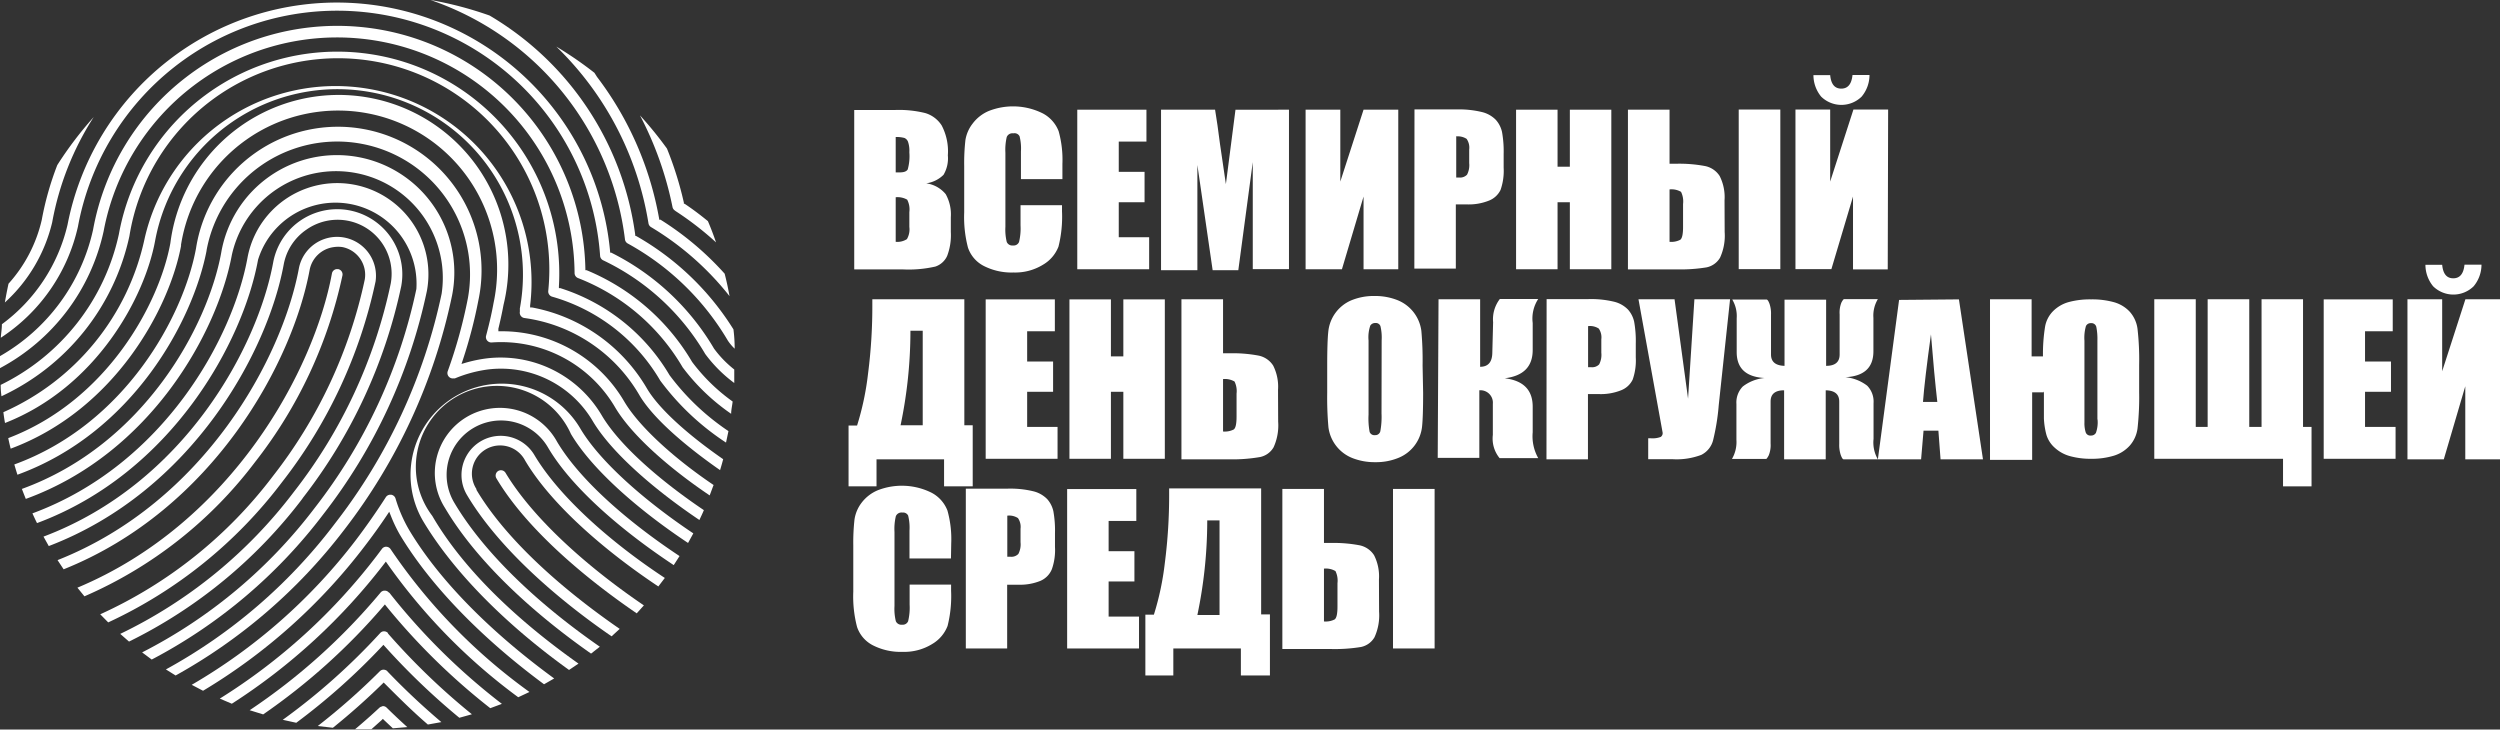 <svg id="Layer_1" data-name="Layer 1" xmlns="http://www.w3.org/2000/svg" viewBox="0 0 185.05 54"><rect x="0" y="0" width="185.05" height="54" fill="#333333" stroke="none"/><defs><style>.cls-1{fill:#fff;}</style></defs><path class="cls-1" d="M66.3,14.6v3.3a1.31,1.31,0,0,0,.83-.2,1.43,1.43,0,0,0,.18-.9V15.7a1.56,1.56,0,0,0-.16-.92,1.44,1.44,0,0,0-.85-.18m0-4.46v2.62h.31c.3,0,.49-.07.58-.22a3.64,3.64,0,0,0,.12-1.27,2.06,2.06,0,0,0-.1-.78.49.49,0,0,0-.27-.28,2.36,2.36,0,0,0-.64-.07m-3.07-2h3.06a8.07,8.07,0,0,1,2.2.23,2.18,2.18,0,0,1,1.21.91,4.11,4.11,0,0,1,.46,2.22,2.39,2.39,0,0,1-.32,1.44,2.26,2.26,0,0,1-1.28.63,2.27,2.27,0,0,1,1.44.8,3.07,3.07,0,0,1,.38,1.71v1.09a4.34,4.34,0,0,1-.27,1.77,1.47,1.47,0,0,1-.87.79,8.92,8.92,0,0,1-2.45.21H63.23Z"/><path class="cls-1" d="M78.64,13.26H75.57V11.21a3.68,3.68,0,0,0-.1-1.12A.42.42,0,0,0,75,9.87a.45.45,0,0,0-.48.27,4.1,4.1,0,0,0-.1,1.17v5.48a3.81,3.81,0,0,0,.1,1.12.44.44,0,0,0,.46.26.43.43,0,0,0,.45-.26,4.28,4.28,0,0,0,.11-1.23V15.19h3.07v.46a9.08,9.08,0,0,1-.26,2.6,2.65,2.65,0,0,1-1.14,1.34,3.92,3.92,0,0,1-2.18.58,4.52,4.52,0,0,1-2.22-.49,2.38,2.38,0,0,1-1.16-1.35,8.89,8.89,0,0,1-.28-2.6V12.28a15.22,15.22,0,0,1,.09-1.91A2.68,2.68,0,0,1,72,9.14a2.91,2.91,0,0,1,1.2-.93,4.92,4.92,0,0,1,4,.19,2.52,2.52,0,0,1,1.16,1.31,7.88,7.88,0,0,1,.28,2.43Z"/><polygon class="cls-1" points="79.74 8.12 84.86 8.12 84.86 10.48 82.81 10.48 82.81 12.72 84.72 12.72 84.72 14.97 82.81 14.97 82.81 17.56 85.06 17.56 85.06 19.93 79.74 19.93 79.74 8.12"/><path class="cls-1" d="M95.41,8.12v11.8H92.73V12l-1.07,8h-1.9l-1.13-7.79v7.79H85.94V8.12h4q.18,1.07.36,2.51l.44,3,.71-5.51Z"/><polygon class="cls-1" points="103.5 19.93 100.93 19.93 100.93 14.55 99.33 19.93 96.64 19.93 96.64 8.12 99.21 8.12 99.21 13.44 100.93 8.12 103.5 8.12 103.5 19.93"/><path class="cls-1" d="M107.79,10.14v3H108a.71.71,0,0,0,.59-.21,1.52,1.52,0,0,0,.16-.86v-1a1.14,1.14,0,0,0-.19-.79,1.19,1.19,0,0,0-.79-.18m-3.07-2h3.09a7.24,7.24,0,0,1,1.93.2,2.14,2.14,0,0,1,1,.57,2,2,0,0,1,.46.9,8.05,8.05,0,0,1,.12,1.64v1a4.27,4.27,0,0,1-.23,1.65,1.6,1.6,0,0,1-.86.79,4,4,0,0,1-1.63.28h-.82v4.75h-3.07Z"/><polygon class="cls-1" points="119.27 8.12 119.27 19.93 116.2 19.93 116.2 14.97 115.29 14.97 115.29 19.93 112.22 19.93 112.22 8.12 115.29 8.12 115.29 12.34 116.2 12.34 116.2 8.12 119.27 8.12"/><path class="cls-1" d="M131.78,19.92H128.7V8.11h3.08Zm-7.2-3.12V15.1a1.61,1.61,0,0,0-.15-.9,1.41,1.41,0,0,0-.85-.18v3.88a1.46,1.46,0,0,0,.79-.15q.21-.15.21-.94m3.08.36a3.91,3.91,0,0,1-.34,1.9,1.51,1.51,0,0,1-1,.72,12,12,0,0,1-2.22.15H120.5V8.12h3.08v4h.47a10.36,10.36,0,0,1,2.15.17,1.67,1.67,0,0,1,1.09.74,3.45,3.45,0,0,1,.36,1.8Z"/><path class="cls-1" d="M137.14,5.55h1.24a2.5,2.5,0,0,1-.58,1.6,2.14,2.14,0,0,1-3,0,2.52,2.52,0,0,1-.57-1.59h1.24q.09,1,.82,1t.83-1m2.61,14.38h-2.57V14.55l-1.6,5.37H132.9V8.11h2.57v5.33l1.72-5.33h2.57Z"/><path class="cls-1" d="M68.3,31.48v-7h-.91v.09a34.06,34.06,0,0,1-.73,6.91ZM72,36H69.88V34h-5v2H62.81V31.5h.63a20.62,20.62,0,0,0,.81-3.82,39,39,0,0,0,.32-5.17v-.36h6.81v9.33H72Z"/><polygon class="cls-1" points="72.96 22.16 78.08 22.16 78.08 24.52 76.03 24.52 76.03 26.76 77.95 26.76 77.95 29 76.03 29 76.03 31.6 78.28 31.6 78.28 33.96 72.96 33.96 72.96 22.16"/><polygon class="cls-1" points="86.22 22.16 86.22 33.96 83.15 33.96 83.15 29 82.23 29 82.23 33.96 79.16 33.96 79.16 22.16 82.23 22.16 82.23 26.38 83.15 26.38 83.15 22.16 86.22 22.16"/><path class="cls-1" d="M91.53,30.84V29.14a1.61,1.61,0,0,0-.15-.9,1.41,1.41,0,0,0-.85-.18v3.88a1.46,1.46,0,0,0,.79-.15q.21-.15.21-.94m3.08.36a3.9,3.9,0,0,1-.34,1.9,1.51,1.51,0,0,1-1,.72A12,12,0,0,1,91,34H87.45V22.15h3.08v4H91a10.3,10.3,0,0,1,2.15.17,1.67,1.67,0,0,1,1.09.74,3.46,3.46,0,0,1,.36,1.8Z"/><path class="cls-1" d="M102.27,25.19a3.65,3.65,0,0,0-.09-1.05.36.36,0,0,0-.38-.23.42.42,0,0,0-.37.19,2.64,2.64,0,0,0-.13,1.1V30.7a5.41,5.41,0,0,0,.08,1.27.37.37,0,0,0,.39.24.38.38,0,0,0,.4-.28,5.85,5.85,0,0,0,.09-1.32Zm3.07,3.88q0,1.78-.08,2.52a2.82,2.82,0,0,1-1.72,2.29,4.34,4.34,0,0,1-1.75.33,4.46,4.46,0,0,1-1.7-.31,2.84,2.84,0,0,1-1.76-2.28,24.76,24.76,0,0,1-.09-2.55v-2q0-1.78.08-2.52A2.82,2.82,0,0,1,100,22.24a4.34,4.34,0,0,1,1.75-.33,4.46,4.46,0,0,1,1.7.31,2.84,2.84,0,0,1,1.76,2.28,24.73,24.73,0,0,1,.09,2.55Z"/><path class="cls-1" d="M106.48,22.15h3.08v5q.87,0,.9-1l.06-2.3a2.46,2.46,0,0,1,.5-1.72h2.84a2.65,2.65,0,0,0-.41,1.78v2q0,1.84-2.07,2.09,2.08.25,2.07,2.12v1.88a3.29,3.29,0,0,0,.41,1.91H111a2.28,2.28,0,0,1-.5-1.72v-2.3a.92.92,0,0,0-1-1v5h-3.08Z"/><path class="cls-1" d="M117.55,24.18v3h.23a.71.71,0,0,0,.59-.21,1.52,1.52,0,0,0,.16-.86v-1a1.14,1.14,0,0,0-.19-.79,1.19,1.19,0,0,0-.79-.18m-3.07-2h3.09a7.27,7.27,0,0,1,1.93.2,2.15,2.15,0,0,1,1,.57,2,2,0,0,1,.46.9,8.05,8.05,0,0,1,.12,1.64v1a4.27,4.27,0,0,1-.23,1.65,1.59,1.59,0,0,1-.86.79,4.05,4.05,0,0,1-1.63.28h-.82V34h-3.07Z"/><path class="cls-1" d="M128.06,22.15,127.22,30a16.24,16.24,0,0,1-.42,2.6,1.67,1.67,0,0,1-.87,1.07,5.16,5.16,0,0,1-2.14.32H122V32.44h.18a1.68,1.68,0,0,0,.75-.1.34.34,0,0,0,.14-.3s-.06-.34-.18-1l-1.61-8.89h2.67l1,7.36.47-7.36Z"/><path class="cls-1" d="M132.06,28.89q-1,0-1,.83v3.11a2,2,0,0,1-.14.88q-.14.26-.19.26h-2.53a2.48,2.48,0,0,0,.33-1.41V29.9a1.69,1.69,0,0,1,.47-1.29,3.09,3.09,0,0,1,1.62-.63h0q-2.07-.11-2.07-1.92v-2.5a2.38,2.38,0,0,0-.33-1.39h2.54c.07,0,.15.13.22.32a2.26,2.26,0,0,1,.11.81v2.94q0,.81,1,.84v-4.9h3.08v4.9q1,0,1-.84V23.27a2,2,0,0,1,.13-.87q.13-.25.2-.26H139a2.38,2.38,0,0,0-.33,1.39V26q0,1.82-2.08,1.92h0a3.11,3.11,0,0,1,1.62.63,1.68,1.68,0,0,1,.47,1.29v2.65A2.48,2.48,0,0,0,139,34h-2.53c-.08,0-.15-.14-.22-.33a2.37,2.37,0,0,1-.11-.81V29.72q0-.81-1-.83V34h-3.08Z"/><path class="cls-1" d="M143.4,29.75q-.23-2-.47-5-.47,3.39-.59,5ZM145,22.16,146.78,34h-3.14l-.16-2.12h-1.1L142.2,34H139l1.57-11.8Z"/><path class="cls-1" d="M155.25,31.05V25.2a4.5,4.5,0,0,0-.08-1,.37.37,0,0,0-.4-.28.38.38,0,0,0-.37.22,3.13,3.13,0,0,0-.11,1.08v6.06a2.23,2.23,0,0,0,.09.71.36.36,0,0,0,.38.25.41.41,0,0,0,.38-.2,2.31,2.31,0,0,0,.12-1m-4-2h-.84v5H147.3V22.15h3.08v4.23h.84a12.8,12.8,0,0,1,.16-2.22A2.16,2.16,0,0,1,152,23a2.63,2.63,0,0,1,1.16-.65,6.07,6.07,0,0,1,1.63-.19,6,6,0,0,1,1.69.21,2.52,2.52,0,0,1,1.16.7,2.36,2.36,0,0,1,.58,1.28,20.31,20.31,0,0,1,.12,2.68v2a20.9,20.9,0,0,1-.12,2.68,2.39,2.39,0,0,1-.58,1.28,2.62,2.62,0,0,1-1.17.74,5.59,5.59,0,0,1-1.68.23,5.68,5.68,0,0,1-1.58-.2,2.73,2.73,0,0,1-1.13-.63,2.09,2.09,0,0,1-.6-.93,5.63,5.63,0,0,1-.19-1.23q0-.73,0-2Z"/><polygon class="cls-1" points="171.1 36 168.99 36 168.99 33.96 159.46 33.96 159.46 22.15 162.53 22.15 162.53 31.6 163.41 31.6 163.41 22.15 166.49 22.15 166.49 31.6 167.4 31.6 167.4 22.15 170.47 22.15 170.47 31.6 171.1 31.6 171.1 36"/><polygon class="cls-1" points="172 22.16 177.11 22.16 177.11 24.52 175.06 24.52 175.06 26.76 176.98 26.76 176.98 29 175.06 29 175.06 31.6 177.32 31.6 177.32 33.96 172 33.96 172 22.16"/><path class="cls-1" d="M182.44,19.59h1.24a2.5,2.5,0,0,1-.58,1.6,2.14,2.14,0,0,1-3,0,2.52,2.52,0,0,1-.57-1.59h1.24q.09,1,.82,1t.83-1M185.05,34h-2.57V28.59L180.89,34H178.2V22.15h2.57v5.33l1.72-5.33h2.57Z"/><path class="cls-1" d="M70.39,41.34H67.32V39.28a3.68,3.68,0,0,0-.1-1.12.42.42,0,0,0-.43-.22.45.45,0,0,0-.48.27,4.09,4.09,0,0,0-.1,1.17v5.48a3.81,3.81,0,0,0,.1,1.12.44.44,0,0,0,.46.26.43.43,0,0,0,.45-.26,4.28,4.28,0,0,0,.11-1.23V43.27h3.07v.46a9.08,9.08,0,0,1-.26,2.6A2.65,2.65,0,0,1,69,47.67a3.92,3.92,0,0,1-2.18.58,4.52,4.52,0,0,1-2.22-.49,2.38,2.38,0,0,1-1.16-1.35,8.89,8.89,0,0,1-.28-2.6V40.36a15.39,15.39,0,0,1,.09-1.91,2.69,2.69,0,0,1,.52-1.23,2.91,2.91,0,0,1,1.2-.93,4.92,4.92,0,0,1,4,.19,2.52,2.52,0,0,1,1.16,1.31,7.88,7.88,0,0,1,.28,2.43Z"/><path class="cls-1" d="M74.56,38.21v3h.23a.71.71,0,0,0,.59-.21,1.52,1.52,0,0,0,.16-.86v-1a1.14,1.14,0,0,0-.19-.79,1.19,1.19,0,0,0-.79-.18m-3.07-2h3.09a7.24,7.24,0,0,1,1.93.2,2.15,2.15,0,0,1,1,.57,2,2,0,0,1,.46.9,8.05,8.05,0,0,1,.12,1.64v1a4.27,4.27,0,0,1-.23,1.65A1.59,1.59,0,0,1,77,43a4,4,0,0,1-1.63.28h-.82V48H71.49Z"/><polygon class="cls-1" points="78.99 36.2 84.11 36.2 84.11 38.56 82.06 38.56 82.06 40.8 83.97 40.8 83.97 43.04 82.06 43.04 82.06 45.64 84.31 45.64 84.31 48 78.99 48 78.99 36.2"/><path class="cls-1" d="M90.27,45.52v-7h-.91v.09a34.06,34.06,0,0,1-.73,6.91ZM94,50H91.85V48h-5v2H84.78v-4.5h.63a20.62,20.62,0,0,0,.81-3.82,39,39,0,0,0,.32-5.17v-.36h6.81v9.33H94Z"/><path class="cls-1" d="M106.19,48h-3.08V36.19h3.08ZM99,44.88V43.17a1.61,1.61,0,0,0-.15-.9,1.41,1.41,0,0,0-.85-.18V46a1.46,1.46,0,0,0,.79-.15q.21-.15.21-.94m3.08.36a3.9,3.9,0,0,1-.34,1.9,1.51,1.51,0,0,1-1,.72,12,12,0,0,1-2.22.15H94.92V36.19H98v4h.47a10.36,10.36,0,0,1,2.15.17,1.67,1.67,0,0,1,1.09.74,3.46,3.46,0,0,1,.36,1.8Z"/><path class="cls-1" d="M27.25,54h0"/><path class="cls-1" d="M26.28,54l0,0h.88l-.86,0"/><path class="cls-1" d="M25.46,39.24a42.54,42.54,0,0,0,8-17.36,8.69,8.69,0,1,0-17.09-3.15c-1,5.43-5.72,14.18-14.75,17.46q.14.37.29.74c9.33-3.4,14.21-12.44,15.25-18.05a7.9,7.9,0,0,1,15.53,2.86,41.72,41.72,0,0,1-7.89,17A39.45,39.45,0,0,1,12.28,49.55L13,50A40.3,40.3,0,0,0,25.46,39.24"/><path class="cls-1" d="M23.93,38.07A40.53,40.53,0,0,0,31.6,21.53a6.75,6.75,0,1,0-13.28-2.45C17.24,25,12.14,34.4,2.4,38c.11.24.22.48.34.72C12.74,35,18,25.27,19.1,19.23a6,6,0,0,1,11.72,2.16,39.69,39.69,0,0,1-7.52,16.2,37.37,37.37,0,0,1-12.78,10.7l.71.53a38.21,38.21,0,0,0,12.7-10.75"/><path class="cls-1" d="M22.39,36.89A38.51,38.51,0,0,0,29.7,21.18a4.82,4.82,0,0,0-9.48-1.75c-1.16,6.29-6.59,16.37-17,20.29l.39.7C14.26,36.35,19.82,26,21,19.58A4,4,0,0,1,22.68,17a4,4,0,0,1,6.24,4A37.66,37.66,0,0,1,21.76,36.4,35.3,35.3,0,0,1,8.9,46.92l.65.57a36.14,36.14,0,0,0,12.85-10.6"/><path class="cls-1" d="M20.86,35.71a36.44,36.44,0,0,0,6.94-14.88,2.88,2.88,0,0,0-5.67-1c-1.23,6.67-7,17.33-17.87,21.63l.45.68c11.11-4.45,16.95-15.34,18.21-22.16a2.1,2.1,0,0,1,1.79-1.69,2.13,2.13,0,0,1,.64,0A2.09,2.09,0,0,1,27,20.69a35.65,35.65,0,0,1-6.79,14.54A33.28,33.28,0,0,1,7.42,45.47l.59.6A34.1,34.1,0,0,0,20.86,35.71"/><path class="cls-1" d="M50,15.62a23.17,23.17,0,0,1,3,2.32q-.27-.8-.6-1.57c-.56-.46-1.13-.89-1.73-1.29l-.05,0V15A25.92,25.92,0,0,0,49.37,11a27.37,27.37,0,0,0-2-2.46,25.39,25.39,0,0,1,2.41,6.79.41.41,0,0,0,.17.25"/><path class="cls-1" d="M48.85,16.26l-.06,0v-.07a24.32,24.32,0,0,0-4.6-10.5L44,5.39a27.35,27.35,0,0,0-2.82-1.94A23.4,23.4,0,0,1,48,16.53a.4.4,0,0,0,.19.28A21.42,21.42,0,0,1,54,21.92q-.15-.84-.36-1.66a22.18,22.18,0,0,0-4.75-4"/><path class="cls-1" d="M3.87,16.42A21.5,21.5,0,0,1,6.94,8.66a27.27,27.27,0,0,0-2.7,3.56,22.5,22.5,0,0,0-1.15,4.06A10.6,10.6,0,0,1,.63,21q-.15.69-.27,1.39a11.66,11.66,0,0,0,3.5-5.92"/><path class="cls-1" d="M47.08,17.46l-.06,0v-.08A22.3,22.3,0,0,0,36.24,1.15,27,27,0,0,0,31.86,0a21.49,21.49,0,0,1,14.4,17.72.4.4,0,0,0,.2.3,19.49,19.49,0,0,1,7.42,7.2,3.57,3.57,0,0,0,.5.59q0-.72-.09-1.43a20.29,20.29,0,0,0-7.2-6.91"/><path class="cls-1" d="M5.77,16.77a19.51,19.51,0,0,1,38.65,2.17.4.4,0,0,0,.23.33,17.45,17.45,0,0,1,7.55,6.93,10.24,10.24,0,0,0,2.15,2.15q0-.5,0-1a8,8,0,0,1-1.5-1.55,18.28,18.28,0,0,0-7.61-7.1l-.08,0v-.09A20.31,20.31,0,0,0,5,16.63,12.74,12.74,0,0,1,.14,24c0,.34-.06.68-.08,1a13.29,13.29,0,0,0,5.71-8.23"/><path class="cls-1" d="M27.2,54h0"/><path class="cls-1" d="M28.3,52.29a.38.38,0,0,0-.22.1q-.88.82-1.8,1.59l.86,0h.35l.75-.67.1-.1.1.1.64.6,1.07-.09q-.79-.71-1.53-1.44a.39.39,0,0,0-.33-.11"/><path class="cls-1" d="M7.67,17.12a17.58,17.58,0,0,1,34.86,3.09.4.4,0,0,0,.25.37,15.46,15.46,0,0,1,7.75,6.61,15.4,15.4,0,0,0,3.59,3.44c0-.3.08-.61.11-.91a13.66,13.66,0,0,1-3-2.93A16.27,16.27,0,0,0,43.42,20l-.09,0v-.1A18.37,18.37,0,0,0,6.89,17,14.34,14.34,0,0,1,0,26.36c0,.15,0,.3,0,.44s0,.3,0,.45A15.14,15.14,0,0,0,7.67,17.12"/><path class="cls-1" d="M28.68,49.69a.4.4,0,0,0-.28-.12h-.05a.4.4,0,0,0-.23.11,49.34,49.34,0,0,1-4.6,4.06l1.12.13q1.89-1.52,3.65-3.24l.11-.11.11.11c1,1,2,2,3.16,3l1-.18a53,53,0,0,1-4-3.76"/><path class="cls-1" d="M9.58,17.47a15.64,15.64,0,0,1,31,4.08.4.4,0,0,0,.29.41,13.61,13.61,0,0,1,8,6.21,19,19,0,0,0,4.87,4.59q.09-.42.18-.85a17.7,17.7,0,0,1-4.36-4.14,14.44,14.44,0,0,0-8.08-6.44l-.11,0v-.12A16.43,16.43,0,0,0,8.8,17.33,16.24,16.24,0,0,1,.05,28.49q0,.42.06.84A17.05,17.05,0,0,0,9.58,17.47"/><path class="cls-1" d="M28.73,46.87a.4.4,0,0,0-.29-.14h-.06a.4.4,0,0,0-.24.13,47.32,47.32,0,0,1-7.21,6.42l1,.22a48.07,48.07,0,0,0,6.34-5.65l.11-.12.11.12A51.36,51.36,0,0,0,34,53.13l.93-.26a50.37,50.37,0,0,1-6.23-6"/><path class="cls-1" d="M11.48,17.83a13.7,13.7,0,0,1,27,5l0,.24a.4.4,0,0,0,.07.31.4.4,0,0,0,.27.16,11.67,11.67,0,0,1,8.48,5.66c1,1.74,3.46,3.83,6,5.6.08-.27.16-.54.23-.81C51,32.24,48.8,30.3,47.89,28.76a12.52,12.52,0,0,0-8.5-6l-.15,0,0-.15A14.5,14.5,0,0,0,10.7,17.68,18.22,18.22,0,0,1,.25,30.51q.05.41.12.8C7.15,28.65,10.71,22,11.48,17.83"/><path class="cls-1" d="M28.8,43.88a.39.39,0,0,0-.31-.16h-.06a.4.4,0,0,0-.26.14,45.51,45.51,0,0,1-9.69,8.71l1,.31a46.31,46.31,0,0,0,8.89-8l.12-.14.11.14a48.47,48.47,0,0,0,7.69,7.54l.86-.32a47.09,47.09,0,0,1-8.34-8.24"/><path class="cls-1" d="M13.39,18.18a11.77,11.77,0,1,1,23.14,4.26c-.09.51-.26,1.33-.55,2.41a.4.4,0,0,0,.41.5,9.77,9.77,0,0,1,9.14,4.8c1.22,2.06,4,4.5,7,6.52.1-.26.19-.51.29-.77C50,34,47.35,31.64,46.22,29.74a10.51,10.51,0,0,0-9.14-5.22h-.19l0-.19c.19-.78.31-1.38.38-1.76A12.56,12.56,0,1,0,12.61,18c-.82,4.47-4.68,11.64-12,14.43q.08.39.18.78c7.71-2.87,11.76-10.39,12.62-15.06"/><path class="cls-1" d="M28.92,40.66a.4.4,0,0,0-.32-.19h-.06a.4.4,0,0,0-.27.16l-.36.48A43.71,43.71,0,0,1,16.27,51.71l.89.38A44.55,44.55,0,0,0,28.43,41.74l.13-.17.12.17a43,43,0,0,0,9.68,9.87l.83-.39A42,42,0,0,1,28.92,40.66"/><path class="cls-1" d="M15.29,18.53a9.83,9.83,0,0,1,19.34,3.56,36.21,36.21,0,0,1-1.49,5.39.4.4,0,0,0,.42.53l.11,0a9.64,9.64,0,0,1,2.43-.66,7.89,7.89,0,0,1,7.77,3.81c1.4,2.36,4.6,5.11,7.9,7.33.11-.24.23-.48.33-.73-3.18-2.14-6.22-4.76-7.55-7A8.69,8.69,0,0,0,36,26.53a10.42,10.42,0,0,0-1.57.33l-.27.08.09-.27a35.46,35.46,0,0,0,1.16-4.44,10.63,10.63,0,1,0-20.9-3.85c-.92,5-5.22,13-13.45,16q.11.38.23.76c8.56-3.12,13-11.42,14-16.58"/><path class="cls-1" d="M27,40.42c.57-.74,1.13-1.52,1.65-2.3l.16-.24.11.27a10.62,10.62,0,0,0,.68,1.43c2.4,4,6.37,7.89,10.67,11.07l.75-.43c-4.33-3.16-8.35-7-10.74-11a10.64,10.64,0,0,1-1-2.31.4.4,0,0,0-.32-.29h-.11a.4.4,0,0,0-.29.18c-.7,1.09-1.45,2.16-2.23,3.19A41.55,41.55,0,0,1,14.19,50.69l.84.44A42.43,42.43,0,0,0,27,40.42"/><path class="cls-1" d="M32,38.19a6,6,0,1,1,10.26-6.07c1.59,2.68,5.07,5.68,8.67,8.07l.39-.71c-3.52-2.35-6.9-5.28-8.37-7.77a6.75,6.75,0,1,0-11.62,6.88c2.4,4,6.44,7.88,10.79,11l.7-.47C38.4,46,34.34,42.22,32,38.19"/><path class="cls-1" d="M33.62,37.2a4,4,0,1,1,6.93-4.1c1.75,3,5.48,6.19,9.32,8.73l.43-.67c-3.75-2.48-7.37-5.6-9.07-8.47a4.82,4.82,0,1,0-8.29,4.91c2.33,3.94,6.47,7.74,10.81,10.78l.65-.51c-4.33-3-8.47-6.77-10.78-10.67"/><path class="cls-1" d="M35.28,36.22a2.09,2.09,0,1,1,3.59-2.13c1.9,3.21,5.82,6.63,9.86,9.32l.48-.63c-4-2.63-7.81-6-9.65-9.09a2.88,2.88,0,1,0-5,2.94c2.19,3.7,6.33,7.46,10.71,10.47l.6-.55c-4.35-3-8.46-6.67-10.62-10.32"/><path class="cls-1" d="M18.88,34.2a33.85,33.85,0,0,0,6.47-13.82.4.4,0,0,0-.32-.46h-.12a.4.4,0,0,0-.34.32c-1.31,7.1-7.35,18.45-18.84,23.26l.52.64A31.54,31.54,0,0,0,18.88,34.2"/><path class="cls-1" d="M37.42,35a.4.4,0,0,0-.39-.19.41.41,0,0,0-.15.05.4.4,0,0,0-.14.54c2.09,3.53,6.19,7.13,10.39,10l.53-.59C43.52,42,39.48,38.42,37.42,35"/></svg>